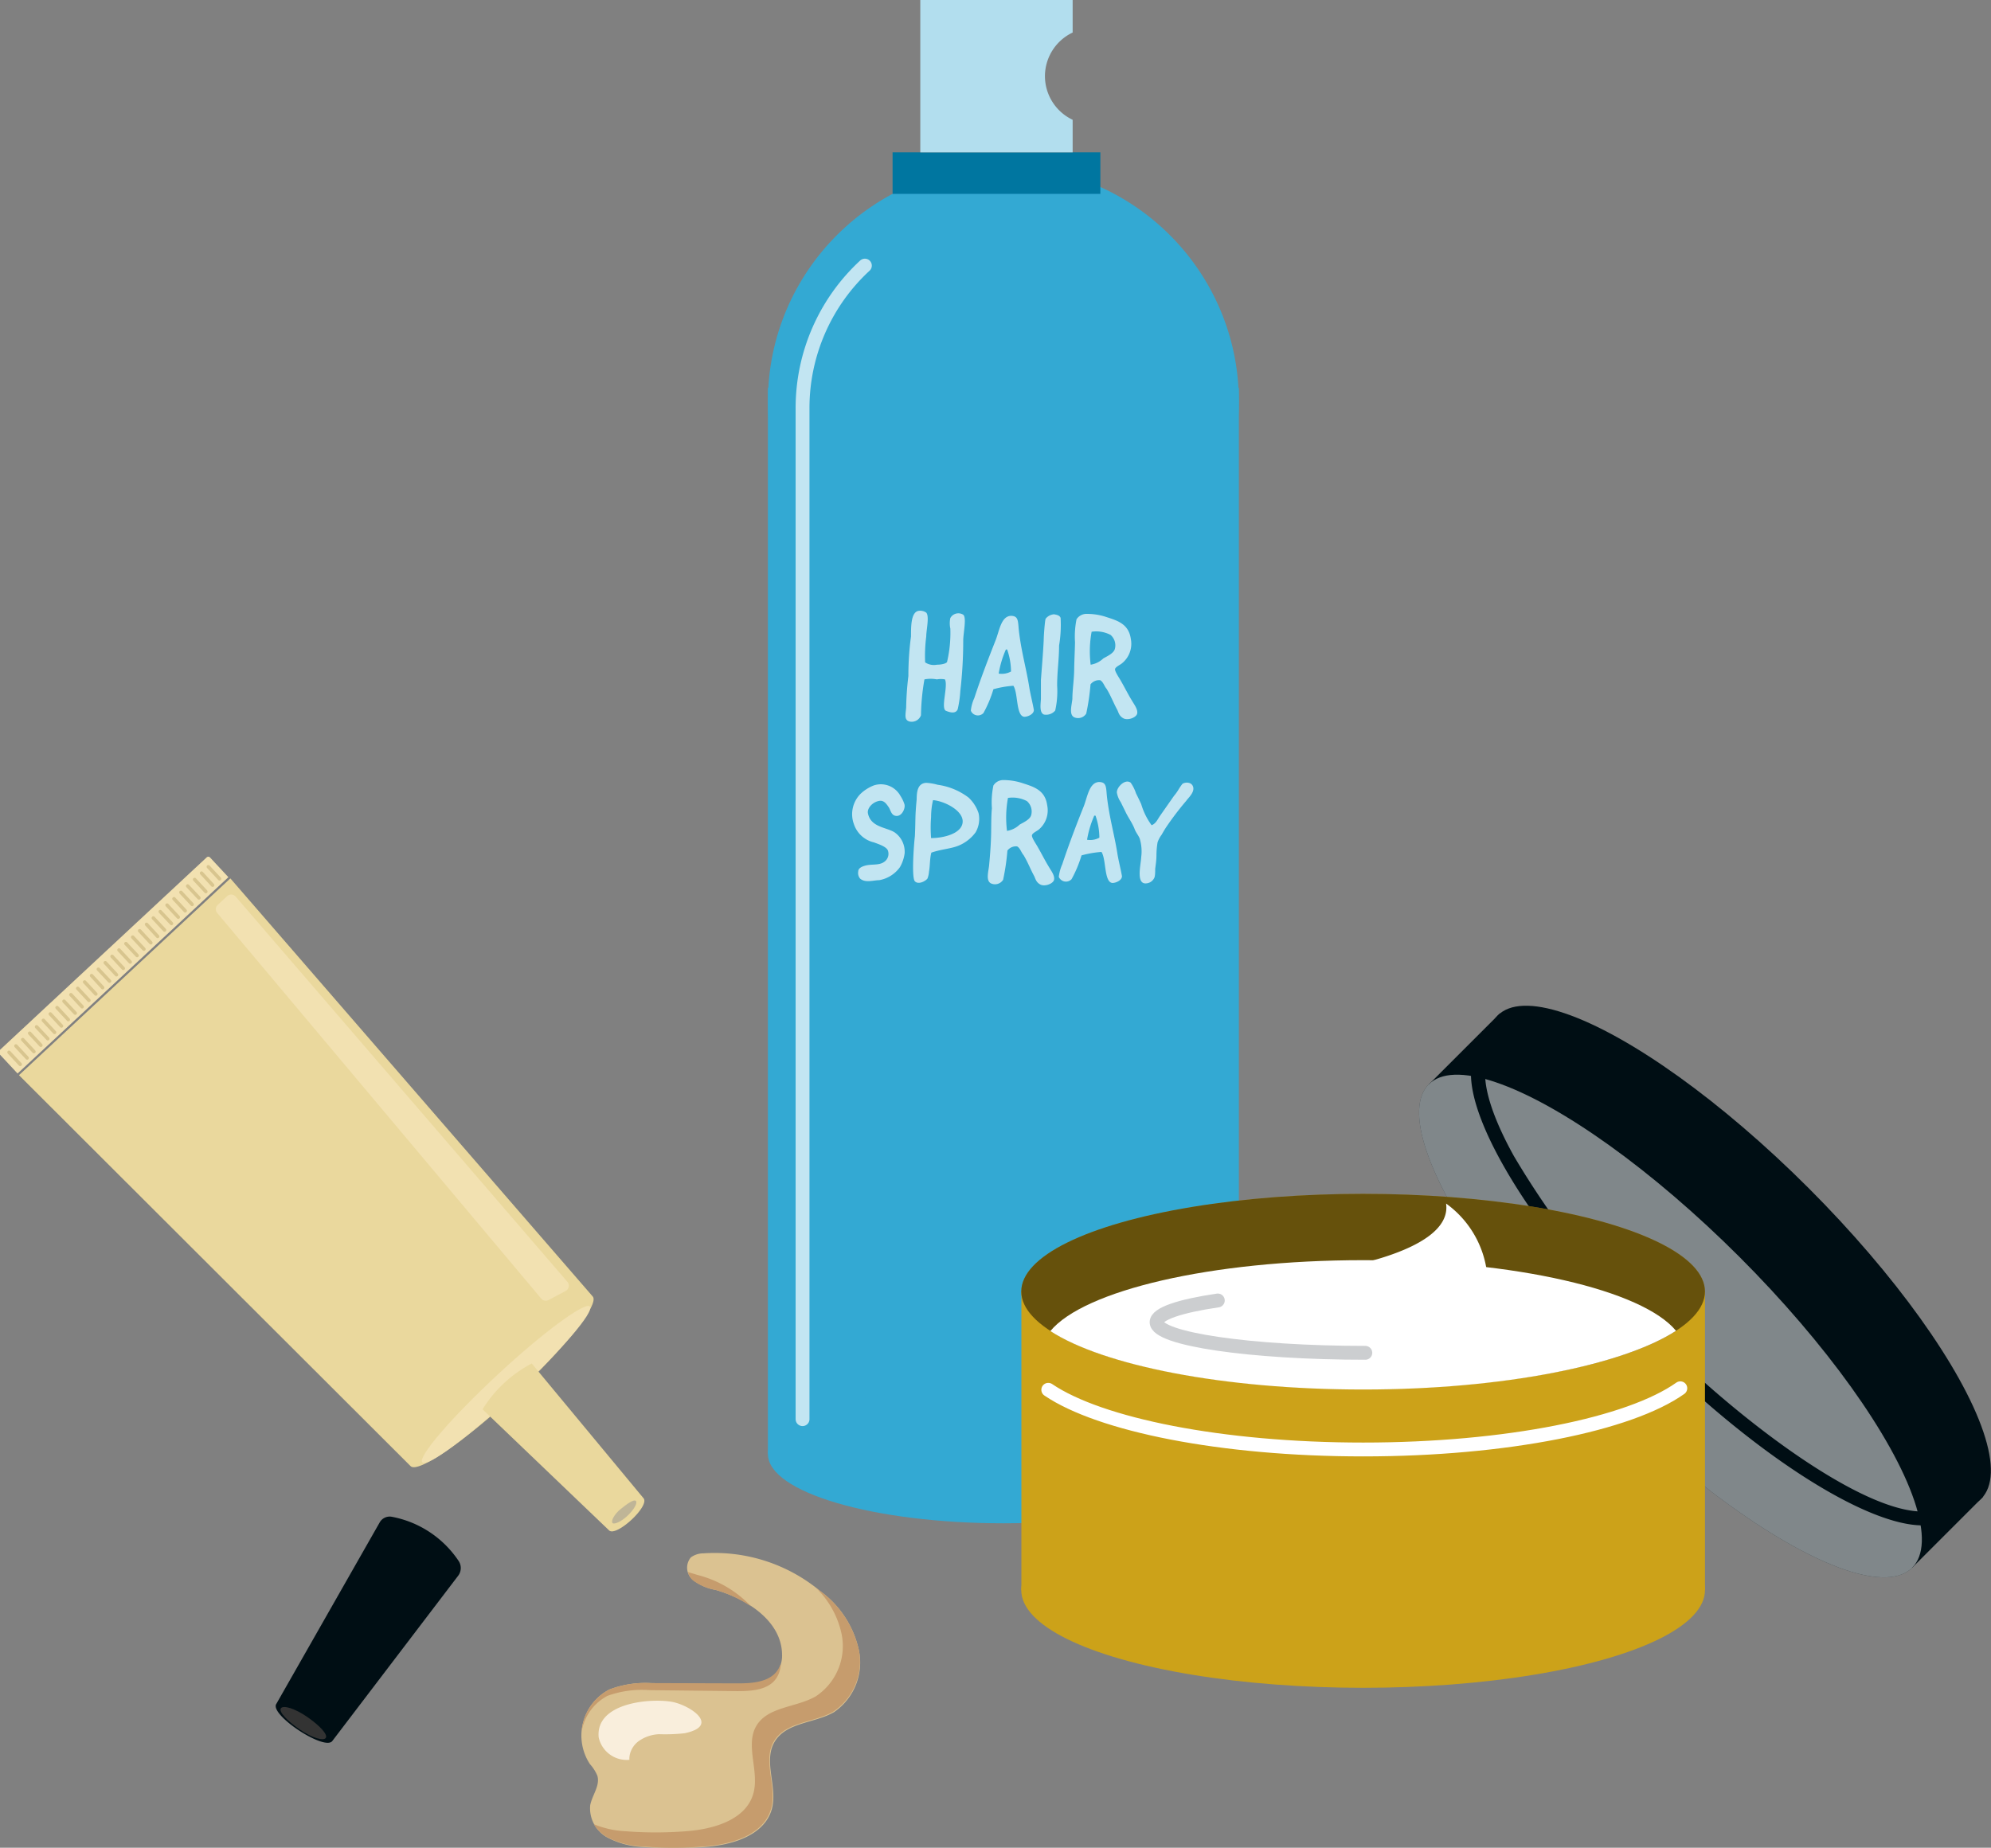 <svg xmlns="http://www.w3.org/2000/svg" viewBox="0 0 143.74 133.43"><rect x="0" y="0" width="143.74" height="133.43" fill="#808080" stroke="none"/><circle cx="72.44" cy="29" r="17" fill="#33a9d3"/><rect x="55.44" y="28" width="34" height="77" fill="#33a9d3"/><ellipse cx="72.44" cy="105" rx="17" ry="5" fill="#33a9d3"/><rect x="64.44" y="11" width="15" height="3" fill="#0076a0"/><path d="M75.44,5.5a3.49,3.49,0,0,1,2-3.15V0h-11V11h11V8.65A3.49,3.49,0,0,1,75.44,5.5Z" fill="#b2deee"/><g opacity="0.7"><path d="M62.44,19.18a14,14,0,0,0-4.5,10.3v73" fill="none" stroke="#fff" stroke-linecap="round" stroke-miterlimit="10"/></g><g opacity="0.7" style="isolation:isolate"><path d="M67.64,48c.28,0,.63-.06.73-.19a9.11,9.11,0,0,0,.24-2.42,1.79,1.79,0,0,1,0-.76.66.66,0,0,1,.93-.24c.26.21,0,1.33,0,1.87a31.47,31.47,0,0,1-.21,3.64,7.83,7.83,0,0,1-.19,1.32c-.15.36-.6.21-.82.12-.45-.12.15-1.79-.1-2.28a1.59,1.59,0,0,0-.58,0,2.37,2.37,0,0,0-.9,0,16.11,16.11,0,0,0-.25,2.59.71.71,0,0,1-.87.44c-.35-.13-.24-.5-.2-1a22,22,0,0,1,.16-2.27c0-.92.06-1.93.19-2.86,0-.75,0-1.76.55-1.85a.76.76,0,0,1,.55.13c.24.26,0,1.26,0,1.72a11,11,0,0,0-.08,1.87A1.13,1.13,0,0,0,67.64,48Z" fill="#fff"/><path d="M71,51.49a.55.55,0,0,1-.91-.17,2.85,2.85,0,0,1,.25-.91c.47-1.44,1-2.81,1.54-4.18.27-.69.39-1.71,1.09-1.76.55,0,.52.35.58,1,.17,1.55.54,2.77.76,4.17.07.45.25,1.16.33,1.63,0,.31-.46.5-.7.49-.6-.07-.43-1.73-.78-2.24a7.34,7.34,0,0,0-1.44.25A8.68,8.68,0,0,1,71,51.49Zm1.62-4.59a7.28,7.28,0,0,0-.52,1.74,1.37,1.37,0,0,0,.89-.15,4.87,4.87,0,0,0-.28-1.59Z" fill="#fff"/><path d="M76.57,44.62a9,9,0,0,1-.11,2c0,1-.14,1.87-.14,2.89a6.33,6.33,0,0,1-.14,1.8.86.86,0,0,1-.81.29c-.33-.13-.25-.68-.22-1.13,0-.28,0-1,0-1.37.06-.83.15-1.86.2-2.85,0-.3.08-1.41.14-1.57a.84.84,0,0,1,.62-.32C76.21,44.39,76.49,44.4,76.57,44.62Z" fill="#fff"/><path d="M79.76,44.52c.81.27,1.72.47,1.88,1.62A1.81,1.81,0,0,1,81,47.9c-.12.11-.49.26-.5.43s.28.59.4.8c.34.59.5.94.86,1.53.15.25.39.57.34.86s-.67.53-1,.35-.35-.46-.46-.65c-.27-.5-.43-.95-.75-1.48-.17-.19-.23-.49-.46-.62a.78.78,0,0,0-.7.3,16.25,16.25,0,0,1-.31,2.11.69.69,0,0,1-.9.25c-.35-.22-.14-.87-.1-1.31,0-.63.12-1.38.13-2.1s.05-1.39.06-2a6.28,6.28,0,0,1,.11-1.65.85.85,0,0,1,.73-.39A4.45,4.45,0,0,1,79.76,44.52Zm.73,2.33a1,1,0,0,0-.31-1,2.23,2.23,0,0,0-1.37-.23A7.77,7.77,0,0,0,78.74,48a1.7,1.7,0,0,0,.91-.45C79.88,47.41,80.41,47.19,80.49,46.85Z" fill="#fff"/><path d="M65,57.46a2.5,2.5,0,0,1,.3.63c.07.29-.18.84-.57.83s-.42-.41-.57-.63-.34-.51-.67-.46c-.5.08-.9.54-.83.9.2,1,1.29,1,1.9,1.36a1.7,1.7,0,0,1,.75,1.53,2.71,2.71,0,0,1-.34,1,2.34,2.34,0,0,1-1.5.94c-.41,0-1,.22-1.38-.12a.63.63,0,0,1-.13-.51c0-.21.21-.34.5-.42.47-.13,1,0,1.37-.27a.7.7,0,0,0,.26-.85c-.14-.28-.74-.46-1-.56a2,2,0,0,1-1.44-1.31,2.08,2.08,0,0,1,.59-2.3,3.07,3.07,0,0,1,.81-.49A1.61,1.61,0,0,1,65,57.46Z" fill="#fff"/><path d="M67.07,62.94a1.78,1.78,0,0,1-.11.5c-.13.18-.65.47-.91.2s-.06-2.79,0-3.25c.06-1.25,0-1.33.13-2.67,0-.62.1-1.15.68-1.19a3.68,3.68,0,0,1,.83.14,4.77,4.77,0,0,1,2.23.92,2.7,2.7,0,0,1,.73,1.14,1.93,1.93,0,0,1-.22,1.38,2.9,2.9,0,0,1-1.12.91c-.61.28-1.29.28-2.07.55C67.12,62,67.15,62.51,67.07,62.94Zm.29-5.16A5.37,5.37,0,0,0,67.22,59a9.65,9.65,0,0,0,0,1.52c.94,0,2.24-.34,2.28-1.17S68.16,57.84,67.36,57.78Z" fill="#fff"/><path d="M73.72,56.52c.81.27,1.72.47,1.88,1.62A1.81,1.81,0,0,1,75,59.9c-.12.11-.49.26-.5.43s.28.59.4.8c.34.59.5.94.86,1.53.15.25.39.57.34.86s-.67.53-1,.35-.35-.46-.46-.65c-.27-.5-.43-.95-.75-1.48-.17-.19-.23-.49-.46-.62a.78.78,0,0,0-.7.3,16.25,16.25,0,0,1-.31,2.11.69.69,0,0,1-.9.25c-.36-.22-.15-.87-.11-1.31.06-.63.12-1.38.14-2.1s0-1.39.06-2a5.88,5.88,0,0,1,.11-1.65.84.84,0,0,1,.73-.39A4.45,4.45,0,0,1,73.72,56.52Zm.73,2.33a1,1,0,0,0-.31-1,2.23,2.23,0,0,0-1.37-.23A7.77,7.77,0,0,0,72.7,60a1.7,1.7,0,0,0,.91-.45C73.84,59.41,74.37,59.19,74.45,58.85Z" fill="#fff"/><path d="M77.36,63.49a.56.56,0,0,1-.92-.17,3.15,3.15,0,0,1,.25-.91c.48-1.44,1-2.81,1.55-4.18.27-.69.39-1.71,1.09-1.76.55,0,.52.35.58,1,.17,1.55.54,2.77.76,4.17.07.45.25,1.16.33,1.63,0,.31-.46.5-.7.49-.6-.07-.43-1.73-.78-2.24a7.34,7.34,0,0,0-1.44.25A8.68,8.68,0,0,1,77.36,63.49ZM79,58.9a7.28,7.28,0,0,0-.52,1.74,1.37,1.37,0,0,0,.89-.15,4.87,4.87,0,0,0-.28-1.59Z" fill="#fff"/><path d="M83.75,58.91c.35-.5.65-.93,1-1.43a3.64,3.64,0,0,0,.3-.41,4,4,0,0,1,.31-.46c.16-.13.67-.18.78.22s-.37.8-.5,1a21.53,21.53,0,0,0-1.46,1.92c-.11.17-.21.34-.31.52a1.93,1.93,0,0,0-.3.56,5.81,5.81,0,0,0-.08.91c0,.37-.05.68-.09,1,0,.2,0,.56-.08.68a.7.7,0,0,1-.68.37c-.61-.08-.27-1.39-.25-1.9a3.18,3.18,0,0,0-.11-1.34c-.09-.22-.26-.42-.35-.64-.17-.47-.49-.88-.69-1.32l-.33-.67a1.77,1.77,0,0,1-.28-.7c0-.4.61-1,1-.7a2.85,2.85,0,0,1,.38.76c.14.28.27.55.38.79a4.9,4.9,0,0,0,.75,1.52C83.46,59.47,83.58,59.15,83.75,58.91Z" fill="#fff"/></g><rect x="98.49" y="89.56" width="49.35" height="7.26" transform="translate(144.36 246.18) rotate(-135)" fill="#000e14"/><ellipse cx="125.58" cy="90.77" rx="7.05" ry="24.68" transform="translate(-27.4 115.39) rotate(-45)" fill="#000e14"/><ellipse cx="120.6" cy="95.76" rx="7.05" ry="24.68" transform="translate(-32.39 113.32) rotate(-45)" fill="#000e14"/><ellipse cx="120.6" cy="95.76" rx="7.05" ry="24.68" transform="translate(-32.39 113.32) rotate(-45)" fill="#fff" fill-opacity="0.5"/><path d="M108.87,75.91h0c4.33,0,12.88,6.28,19.09,12.49a63.43,63.43,0,0,1,10.39,13.17c2.34,4.22,2.38,6.51,1.7,7.19a1.72,1.72,0,0,1-1.27.39c-4.33,0-12.88-6.28-19.09-12.49A63.17,63.17,0,0,1,109.3,83.49c-2.34-4.22-2.38-6.51-1.7-7.19a1.72,1.72,0,0,1,1.27-.39m0-1a2.65,2.65,0,0,0-2,.69C104.22,78.27,109.63,88,119,97.37c7.73,7.74,15.74,12.78,19.79,12.78a2.69,2.69,0,0,0,2-.68c2.67-2.67-2.74-12.42-12.1-21.78-7.73-7.73-15.74-12.78-19.79-12.78Z" fill="#000e14"/><rect x="73.74" y="93.26" width="49.35" height="21.57" fill="#cca219"/><ellipse cx="98.41" cy="114.83" rx="24.68" ry="7.05" fill="#cca219"/><ellipse cx="98.41" cy="93.26" rx="24.68" ry="7.05" fill="#cca219"/><ellipse cx="98.41" cy="93.26" rx="24.68" ry="7.05" fill-opacity="0.5"/><path d="M98.41,91c-11,0-20.17,2.19-22.58,5.12,3.82,2.48,12.49,4.22,22.58,4.22S117.18,98.58,121,96.1C118.59,93.17,109.41,91,98.41,91Z" fill="#fff"/><path d="M121.31,100.25c-3.65,2.59-12.53,4.42-22.9,4.42-10.22,0-19-1.78-22.73-4.31" fill="none" stroke="#fff" stroke-linecap="round" stroke-miterlimit="10"/><path d="M95.4,91.79s9.52-1.22,9-4.88a7.23,7.23,0,0,1,3,5.52" fill="#fff"/><path d="M98.57,97.69c-8.32,0-15.07-1-15.07-2.21,0-.61,1.69-1.17,4.42-1.57" fill="none" stroke="#000e14" stroke-linecap="round" stroke-miterlimit="10" stroke-opacity="0.4" opacity="0.5"/><path d="M-2,68.7H18.53a.17.17,0,0,1,.17.17v1.95a0,0,0,0,1,0,0H-2.15a0,0,0,0,1,0,0V68.87A.17.17,0,0,1-2,68.7Z" transform="matrix(0.73, -0.68, 0.68, 0.73, -45.32, 24.36)" fill="#f2e1b1"/><path d="M1.37,77.64l28.27,28.23c.51.55,3.87-1.75,7.5-5.13s6.16-6.57,5.65-7.12L16.63,63.43Z" fill="#ead89d"/><path d="M42.58,94.34c.36.37-2.07,3.2-5.41,6.31s-6.33,5.33-6.68,4.95,2.07-3.2,5.41-6.31S42.23,94,42.58,94.34Z" fill="#f2e1b1"/><path d="M46.45,108.18c.52.55-2,2.87-2.49,2.32l-9.12-8.73a9.18,9.18,0,0,1,3.55-3.31Z" fill="#ead89d"/><path d="M45.91,108.39c.13.15-.14.62-.6,1.06s-1,.67-1.1.52.13-.62.6-1S45.77,108.24,45.91,108.39Z" fill="#bfb597"/><line x1="0.65" y1="75.99" x2="1.46" y2="76.86" fill="none" stroke="#d8c58f" stroke-linecap="round" stroke-miterlimit="10" stroke-width="0.25"/><line x1="1.15" y1="75.53" x2="1.96" y2="76.4" fill="none" stroke="#d8c58f" stroke-linecap="round" stroke-miterlimit="10" stroke-width="0.25"/><line x1="1.64" y1="75.07" x2="2.45" y2="75.94" fill="none" stroke="#d8c58f" stroke-linecap="round" stroke-miterlimit="10" stroke-width="0.25"/><line x1="2.14" y1="74.61" x2="2.95" y2="75.48" fill="none" stroke="#d8c58f" stroke-linecap="round" stroke-miterlimit="10" stroke-width="0.25"/><line x1="2.64" y1="74.15" x2="3.45" y2="75.01" fill="none" stroke="#d8c58f" stroke-linecap="round" stroke-miterlimit="10" stroke-width="0.25"/><line x1="3.13" y1="73.68" x2="3.94" y2="74.55" fill="none" stroke="#d8c58f" stroke-linecap="round" stroke-miterlimit="10" stroke-width="0.25"/><line x1="3.63" y1="73.22" x2="4.44" y2="74.09" fill="none" stroke="#d8c58f" stroke-linecap="round" stroke-miterlimit="10" stroke-width="0.25"/><line x1="4.12" y1="72.76" x2="4.93" y2="73.63" fill="none" stroke="#d8c58f" stroke-linecap="round" stroke-miterlimit="10" stroke-width="0.25"/><line x1="4.62" y1="72.3" x2="5.43" y2="73.16" fill="none" stroke="#d8c58f" stroke-linecap="round" stroke-miterlimit="10" stroke-width="0.25"/><line x1="5.12" y1="71.83" x2="5.93" y2="72.7" fill="none" stroke="#d8c58f" stroke-linecap="round" stroke-miterlimit="10" stroke-width="0.25"/><line x1="5.61" y1="71.37" x2="6.42" y2="72.24" fill="none" stroke="#d8c58f" stroke-linecap="round" stroke-miterlimit="10" stroke-width="0.25"/><line x1="6.11" y1="70.91" x2="6.92" y2="71.78" fill="none" stroke="#d8c58f" stroke-linecap="round" stroke-miterlimit="10" stroke-width="0.25"/><line x1="6.61" y1="70.45" x2="7.41" y2="71.32" fill="none" stroke="#d8c58f" stroke-linecap="round" stroke-miterlimit="10" stroke-width="0.25"/><line x1="7.1" y1="69.99" x2="7.91" y2="70.85" fill="none" stroke="#d8c58f" stroke-linecap="round" stroke-miterlimit="10" stroke-width="0.25"/><line x1="7.6" y1="69.52" x2="8.41" y2="70.39" fill="none" stroke="#d8c58f" stroke-linecap="round" stroke-miterlimit="10" stroke-width="0.25"/><line x1="8.09" y1="69.06" x2="8.9" y2="69.93" fill="none" stroke="#d8c58f" stroke-linecap="round" stroke-miterlimit="10" stroke-width="0.25"/><line x1="8.59" y1="68.6" x2="9.4" y2="69.47" fill="none" stroke="#d8c58f" stroke-linecap="round" stroke-miterlimit="10" stroke-width="0.25"/><line x1="9.09" y1="68.14" x2="9.9" y2="69" fill="none" stroke="#d8c58f" stroke-linecap="round" stroke-miterlimit="10" stroke-width="0.25"/><line x1="9.58" y1="67.67" x2="10.39" y2="68.54" fill="none" stroke="#d8c58f" stroke-linecap="round" stroke-miterlimit="10" stroke-width="0.25"/><line x1="10.08" y1="67.21" x2="10.89" y2="68.08" fill="none" stroke="#d8c58f" stroke-linecap="round" stroke-miterlimit="10" stroke-width="0.25"/><line x1="10.58" y1="66.75" x2="11.38" y2="67.62" fill="none" stroke="#d8c58f" stroke-linecap="round" stroke-miterlimit="10" stroke-width="0.25"/><line x1="11.07" y1="66.29" x2="11.88" y2="67.16" fill="none" stroke="#d8c58f" stroke-linecap="round" stroke-miterlimit="10" stroke-width="0.25"/><line x1="11.57" y1="65.83" x2="12.38" y2="66.69" fill="none" stroke="#d8c58f" stroke-linecap="round" stroke-miterlimit="10" stroke-width="0.25"/><line x1="12.06" y1="65.36" x2="12.87" y2="66.23" fill="none" stroke="#d8c58f" stroke-linecap="round" stroke-miterlimit="10" stroke-width="0.25"/><line x1="12.56" y1="64.9" x2="13.37" y2="65.77" fill="none" stroke="#d8c58f" stroke-linecap="round" stroke-miterlimit="10" stroke-width="0.25"/><line x1="13.06" y1="64.44" x2="13.87" y2="65.31" fill="none" stroke="#d8c58f" stroke-linecap="round" stroke-miterlimit="10" stroke-width="0.25"/><line x1="13.55" y1="63.98" x2="14.36" y2="64.84" fill="none" stroke="#d8c58f" stroke-linecap="round" stroke-miterlimit="10" stroke-width="0.25"/><line x1="14.05" y1="63.51" x2="14.86" y2="64.38" fill="none" stroke="#d8c58f" stroke-linecap="round" stroke-miterlimit="10" stroke-width="0.25"/><line x1="14.55" y1="63.05" x2="15.35" y2="63.92" fill="none" stroke="#d8c58f" stroke-linecap="round" stroke-miterlimit="10" stroke-width="0.25"/><line x1="15.04" y1="62.59" x2="15.85" y2="63.46" fill="none" stroke="#d8c58f" stroke-linecap="round" stroke-miterlimit="10" stroke-width="0.25"/><path d="M39.6,93.88l1.24-.66a.43.43,0,0,0,.12-.66L17,64.73a.43.43,0,0,0-.62,0l-.68.63a.43.43,0,0,0,0,.59L39.07,93.77A.43.43,0,0,0,39.6,93.88Z" fill="#f2e1b1"/><path d="M24,125.71c-.52.78-4.57-1.89-4.05-2.67l7.46-13.1a.83.83,0,0,1,.88-.41,7.45,7.45,0,0,1,4.8,3.16.92.92,0,0,1,0,1.08Z" fill="#000e14"/><path d="M23.52,125.5c-.16.24-1,0-1.91-.63s-1.5-1.27-1.33-1.51,1,0,1.91.63S23.68,125.26,23.52,125.5Z" fill="#333"/><path d="M50.8,112.17a1.55,1.55,0,0,0-.92.29,1.15,1.15,0,0,0,.13,1.62,3.74,3.74,0,0,0,1.65.73c2.31.66,4.78,2.28,4.8,4.67a2.11,2.11,0,0,1-.29,1.16c-.56.9-1.81,1-2.88,1L47,121.54A7.31,7.31,0,0,0,44,122a3.75,3.75,0,0,0-1.41,5.39,2.92,2.92,0,0,1,.54.85c.2.71-.38,1.39-.52,2.12a2.4,2.4,0,0,0,1.22,2.32,6.09,6.09,0,0,0,2.67.7,28.31,28.31,0,0,0,4.32,0c2-.13,4.39-.82,4.91-2.77.42-1.59-.65-3.43.2-4.84s2.87-1.32,4.28-2.13A4.34,4.34,0,0,0,62,119.13a7.17,7.17,0,0,0-2.79-4.24A11.92,11.92,0,0,0,50.8,112.17Z" fill="#dbc291"/><path d="M43.86,122.46a7.33,7.33,0,0,1,3.06-.41l6.29.07c1.06,0,2.32-.07,2.88-1a2,2,0,0,0,.28-1,1.93,1.93,0,0,1-.2.44c-.56.9-1.81,1-2.88,1L47,121.54A7.31,7.31,0,0,0,44,122a3.69,3.69,0,0,0-2,3A3.58,3.58,0,0,1,43.86,122.46Z" fill="#c69c6d"/><path d="M62,119.13a7.17,7.17,0,0,0-2.79-4.24l-.29-.22A6.54,6.54,0,0,1,60.76,118a4.35,4.35,0,0,1-1.87,4.5c-1.41.81-3.45.73-4.28,2.12s.21,3.26-.21,4.85c-.51,1.95-2.9,2.63-4.9,2.77a28.31,28.31,0,0,1-4.32,0,6.93,6.93,0,0,1-2.31-.51,2.83,2.83,0,0,0,.91.91,6.09,6.09,0,0,0,2.67.7,28.31,28.31,0,0,0,4.32,0c2-.13,4.39-.82,4.91-2.77.42-1.59-.65-3.43.2-4.84s2.87-1.32,4.28-2.13A4.34,4.34,0,0,0,62,119.13Z" fill="#c69c6d"/><path d="M51.66,114.81A9.22,9.22,0,0,1,54.22,116a8,8,0,0,0-3.83-2.26l-.73-.22a1.37,1.37,0,0,0,.35.59A3.74,3.74,0,0,0,51.66,114.81Z" fill="#c69c6d"/><path d="M43.22,125.45a2.07,2.07,0,0,0,2.22,1.63,1.44,1.44,0,0,1,.05-.46,1.69,1.69,0,0,1,.62-.89,2.76,2.76,0,0,1,1.47-.5,12.67,12.67,0,0,0,1.85-.07c2.66-.56.29-2.09-1-2.28C46.78,122.63,43,123,43.22,125.45Z" fill="#f9eedc"/></svg>